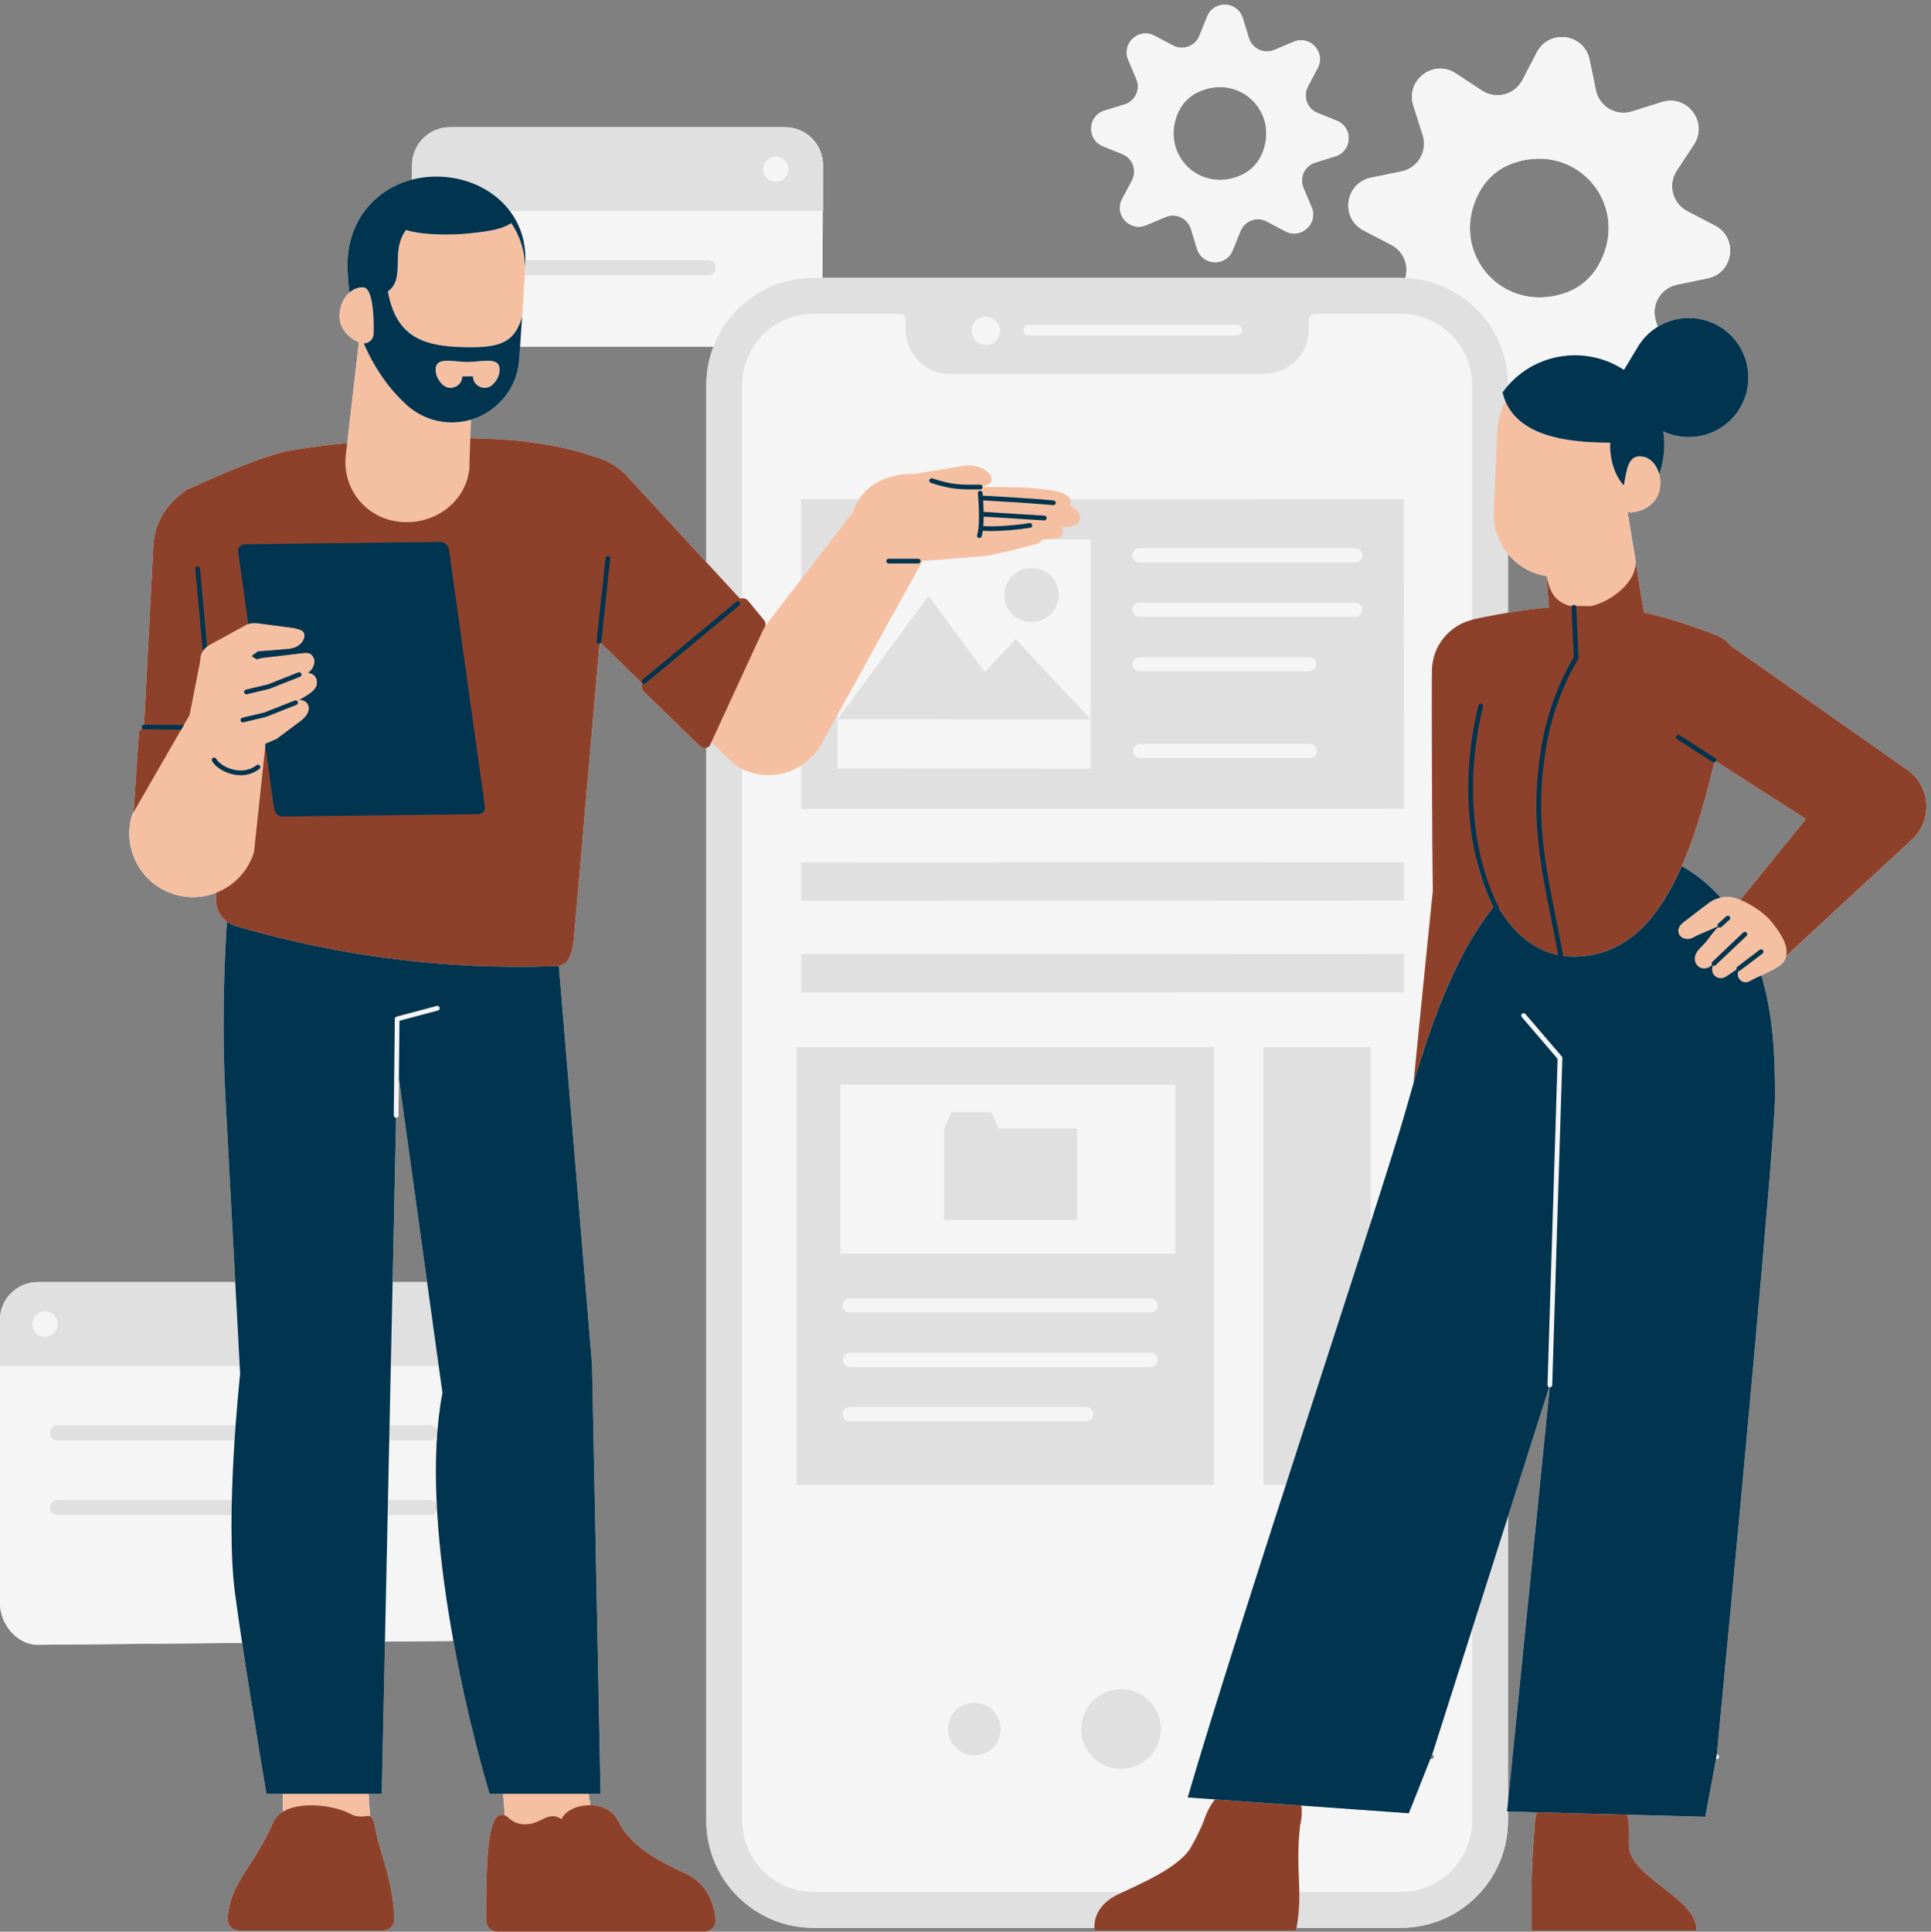 <?xml version="1.0" encoding="UTF-8" standalone="no"?><svg xmlns="http://www.w3.org/2000/svg" xmlns:xlink="http://www.w3.org/1999/xlink" fill="#000000" height="409.6" preserveAspectRatio="xMidYMid meet" version="1" viewBox="0.0 -1.0 409.5 409.6" width="409.5" zoomAndPan="magnify"><rect x="0.0" y="-1.0" width="409.5" height="409.6" fill="#808080" stroke="none"/><g><g fill="#f5f5f5" id="change1_6"><path d="M233.902,30.001l4.115,1.668c2.201,0.892,3.148,3.491,2.036,5.59l-2.08,3.926 c-1.765,3.332,1.631,7.036,5.103,5.565l4.082-1.729c2.188-0.926,4.696,0.242,5.395,2.512l1.306,4.243 c1.109,3.602,6.125,3.82,7.542,0.328l1.669-4.112c0.893-2.2,3.491-3.145,5.589-2.034l3.923,2.078 c3.331,1.765,7.034-1.629,5.566-5.101l-1.728-4.087c-0.924-2.187,0.244-4.693,2.513-5.392l4.242-1.305 c3.602-1.108,3.821-6.125,0.329-7.543l-4.112-1.669c-2.199-0.893-3.145-3.491-2.034-5.589l2.079-3.924 c1.765-3.331-1.629-7.034-5.102-5.566l-4.089,1.729c-2.187,0.925-4.693-0.244-5.39-2.513l-1.305-4.248 c-1.107-3.604-6.126-3.823-7.542-0.329l-1.669,4.117c-0.891,2.199-3.489,3.146-5.586,2.035l-3.933-2.082 c-3.331-1.764-7.032,1.631-5.562,5.102l1.732,4.089c0.926,2.187-0.243,4.695-2.513,5.392l-4.249,1.305 C230.627,23.566,230.408,28.585,233.902,30.001z M249.894,22.73c0.855-1.865,2.372-3.382,4.237-4.236 c8.86-4.06,17.446,4.526,13.386,13.386c-0.854,1.865-2.371,3.382-4.236,4.237C254.422,40.177,245.834,31.59,249.894,22.73z" fill="inherit"/><path d="M405.953,163.515c-0.495-0.53-1.037-0.991-1.614-1.383l-0.749-0.502l-36.46-25.634 c-0.84-1.053-2.049-1.916-3.395-2.426c-5.356-2.03-10.174-3.638-15.112-4.69l-1.772-10.878c-0.002-0.031,0.003-0.062,0.001-0.094 l-1.706-10.381c0.284,0.098,0.592,0.146,0.916,0.112c3.057-0.316,5.384-2.196,5.882-4.825c0.217-1.145,0.172-2.26-0.076-3.256 c1.042-2.957,1.322-6.084,0.87-9.104c5.789,2.755,12.837,0.722,16.217-4.884c3.6-5.969,1.678-13.725-4.29-17.325 c-4.177-2.519-9.226-2.326-13.116,0.058l-0.404-1.283c-1.066-3.383,1.026-6.946,4.499-7.663l6.493-1.342 c5.514-1.139,6.548-8.57,1.554-11.171l-5.879-3.063c-3.145-1.638-4.184-5.636-2.235-8.599l3.646-5.542 c3.095-4.705-1.429-10.692-6.801-8.998l-6.326,1.995c-3.382,1.066-6.945-1.026-7.661-4.5l-1.34-6.502 c-1.137-5.516-8.57-6.55-11.17-1.554l-3.064,5.887c-1.636,3.145-5.633,4.185-8.595,2.238l-5.555-3.652 c-4.705-3.094-10.689,1.432-8.994,6.802l1.998,6.325c1.068,3.383-1.024,6.948-4.499,7.664l-6.503,1.34 c-5.516,1.137-6.55,8.57-1.554,11.17l5.885,3.062c2.617,1.362,3.77,4.355,2.966,7.03c-0.314-0.013-0.629-0.024-0.947-0.024 H174.415l0.059-14.18h0.041v-9.748c0-4.426-3.589-8.015-8.015-8.015H95.425c-3.043,0-5.691,1.697-7.048,4.195 c-0.073,0.135-0.134,0.276-0.2,0.415c-0.045,0.096-0.096,0.188-0.138,0.286c-0.406,0.959-0.63,2.013-0.63,3.12L87.396,37.1 c-7.906,2.048-13.706,8.804-13.706,18.016c0,2.045,0.161,4.011,0.429,5.907c0,0,0,0,0.001,0c-1.178,1.045-2,2.743-2.114,4.705 c-0.018,0.319-0.007,0.633,0.03,0.942c0.018,0.149,0.06,0.291,0.09,0.437c0.032,0.154,0.054,0.311,0.1,0.461 c0.06,0.199,0.146,0.39,0.229,0.582c0.038,0.086,0.065,0.177,0.107,0.261c0.113,0.229,0.251,0.447,0.396,0.662 c0.026,0.039,0.047,0.08,0.074,0.118c0.17,0.24,0.363,0.467,0.571,0.686c0.008,0.008,0.015,0.018,0.023,0.026 c0.661,0.686,1.505,1.25,2.49,1.656l-2.474,21.367c-8.36,0.84-13.571,1.863-13.571,1.863c-9.247,2.713-15.789,6.1-20.22,7.943 c-0.438,0.182-0.805,0.466-1.099,0.807c-3.394,2.363-5.776,6.137-6.21,10.575l-1.985,38.54l-0.042,0c-0.002,0-0.003,0-0.005,0 c-0.273,0-0.497,0.221-0.5,0.495c-0.001,0.118,0.044,0.222,0.112,0.308c-0.384,0.244-0.648,0.661-0.673,1.145l-1.132,16.655 l10.101-17.524l0,0l-10.406,18.053c-2.175,7.137,1.849,14.686,8.986,16.861c3.036,0.925,6.143,0.719,8.883-0.362 c-0.027,0.279-0.044,0.57-0.073,0.846c-0.22,2.101,0.706,4.098,2.323,5.298c-0.793,11.855-0.927,24.851-0.393,35.873l2.151,40.571 H8.016c-3.32,0-6.169,2.019-7.385,4.896c-0.047,0.111-0.083,0.228-0.125,0.342c-0.049,0.131-0.103,0.26-0.144,0.394 C0.126,277.257,0,278.058,0,278.888v60.053c0,4.427,3.589,8.817,8.015,8.817l43.331-0.398c1.677,11.099,3.848,24.217,5.156,32.003 h3.488v3.803c0,0,0.001-0.001,0.002-0.001c-0.934,0.566-1.673,1.318-2.097,2.305c-1.774,4.124-3.713,6.994-6.376,11.168 c-2.429,3.804-3.247,6.912-3.234,9.451c0.007,1.253,1.049,2.252,2.301,2.252h30.709c1.251,0,2.298-1,2.301-2.251 c0.014-6.957-2.703-13.525-3.699-17.873c-0.426-1.857-0.513-3.453-1.24-3.951c-0.059-0.041-0.108-0.054-0.163-0.084c0,0,0,0,0,0 c-0.167-1.832-0.268-3.427-0.324-4.82h2.781l0.685-32.281l13.739-0.126c0.26,0,0.516-0.015,0.769-0.039 c2.489,13.707,5.669,25.774,7.679,32.446h2.871c0.135,1.833,0.255,3.329,0.358,4.563c0,0,0,0,0,0 c-0.306-0.134-0.642-0.178-1.073-0.054c-2.822,0.806-2.91,12.453-2.907,22.352c0,1.302,1.055,2.353,2.357,2.353h44.012 c1.407,0,2.508-1.222,2.344-2.62c-0.345-2.95-1.667-7.607-6.436-9.732c-7.266-3.237-12.096-6.556-14.246-11.104 c-1.082-2.29-3.508-3.291-5.922-3.333c0,0,0.001,0,0.001,0c-0.143-0.908-0.258-1.705-0.354-2.425h2.529l-1.804-90.987 l-7.046-84.585c2.327-0.405,2.79-2.808,3.168-5.396l5.473-62.888c0.104-0.03,0.192-0.092,0.257-0.178l8.826,8.612 c-0.289,0.549-0.207,1.246,0.269,1.707l11.945,11.561c0.37,0.358,0.877,0.452,1.343,0.339v227.509 c0,12.552,10.176,22.728,22.728,22.728h59.584c0.017,0.347,0.059,0.558,0.059,0.558h42.715c0.035-0.193,0.059-0.37,0.091-0.558 h22.101c12.552,0,22.728-10.176,22.728-22.728v-1.932l24.179,0.642l-18.019-0.478c-0.279,0.835-0.458,1.718-0.507,2.638 l-0.084,1.606c-0.733,8.5-0.586,14.655-0.586,20.81h35.024c0.146-6.888-14.362-11.336-14.362-18.051v-3.836 c0-0.922-0.135-1.811-0.369-2.659l16.57,0.44c0.014,0,1.693-9.17,2.264-12.237h0.141c0.276,0,0.5-0.224,0.5-0.5 c0-0.26-0.2-0.466-0.453-0.49l0,0c3.845-40.174,12.334-129.967,12.334-139.724c0-8.735-0.44-17.253-2.902-25.466 c1.721-0.812,3.75-1.793,4.404-2.5c0.454-0.491,0.719-1.025,0.851-1.582c0,0,0,0,0,0l26.716-24.733 C409.345,173.404,409.55,167.366,405.953,163.515z M66.386,381.798c-0.127-0.002-0.253,0.001-0.379,0.001 C66.133,381.799,66.259,381.796,66.386,381.798z M61.602,382.435c-0.07,0.023-0.136,0.052-0.204,0.076 C61.466,382.487,61.532,382.459,61.602,382.435z M64.401,381.871c-0.027,0.002-0.055,0.003-0.082,0.006 C64.346,381.874,64.374,381.873,64.401,381.871z M63.584,381.974c-0.106,0.016-0.213,0.031-0.318,0.049 C63.37,382.004,63.477,381.99,63.584,381.974z M62.576,382.164c-0.103,0.024-0.203,0.05-0.304,0.077 C62.372,382.214,62.473,382.188,62.576,382.164z M73.603,383.269c0.281,0.124,0.549,0.252,0.795,0.387 C74.153,383.521,73.884,383.393,73.603,383.269z M67.043,381.824c0.166,0.008,0.331,0.018,0.497,0.03 C67.375,381.842,67.209,381.833,67.043,381.824z M68.146,381.908c0.19,0.02,0.379,0.044,0.568,0.068 C68.525,381.952,68.336,381.928,68.146,381.908z M69.249,382.049c0.288,0.045,0.572,0.097,0.853,0.153 C69.821,382.147,69.537,382.095,69.249,382.049z M70.542,382.296c0.272,0.06,0.541,0.124,0.803,0.194 C71.084,382.42,70.815,382.356,70.542,382.296z M71.716,382.595c0.219,0.063,0.434,0.129,0.643,0.198 C72.15,382.724,71.935,382.659,71.716,382.595z M72.708,382.915c0.214,0.077,0.418,0.157,0.618,0.24 C73.127,383.072,72.922,382.991,72.708,382.915z M78.217,384.067c-0.094-0.022-0.186-0.036-0.274-0.021 C78.031,384.031,78.122,384.041,78.217,384.067z M120.176,383.338c-0.056,0.047-0.121,0.088-0.174,0.137 C120.056,383.426,120.12,383.385,120.176,383.338z M110.571,385.762c0.249,0.033,0.512,0.057,0.806,0.057 C111.083,385.819,110.82,385.795,110.571,385.762z M108.285,384.803c0.056,0.043,0.115,0.085,0.175,0.128 C108.4,384.888,108.341,384.846,108.285,384.803z M108.641,385.058c0.126,0.083,0.262,0.161,0.407,0.237 C108.904,385.22,108.767,385.141,108.641,385.058z M109.2,385.369c0.145,0.069,0.3,0.133,0.468,0.19 C109.5,385.502,109.345,385.438,109.2,385.369z M109.749,385.589c0.195,0.061,0.413,0.109,0.643,0.147 C110.162,385.697,109.945,385.65,109.749,385.589z M119.611,383.896c-0.046,0.055-0.102,0.104-0.145,0.16 C119.509,384,119.565,383.951,119.611,383.896z M122.305,382.204c0.017-0.005,0.034-0.009,0.051-0.015 C122.339,382.195,122.322,382.199,122.305,382.204z M120.666,382.968c0.049-0.032,0.104-0.058,0.155-0.089 C120.77,382.91,120.715,382.936,120.666,382.968z M121.44,382.542c0.035-0.016,0.073-0.029,0.109-0.045 C121.514,382.512,121.475,382.525,121.44,382.542z M328.208,292.84c-0.02-0.055-0.032-0.114-0.03-0.177 C328.176,292.725,328.188,292.784,328.208,292.84z M328.397,293.081c-0.008-0.005-0.015-0.011-0.023-0.016 C328.382,293.071,328.389,293.076,328.397,293.081z M328.287,292.98c-0.016-0.02-0.028-0.042-0.041-0.065 C328.259,292.938,328.272,292.96,328.287,292.98z M88.785,86.699c0.218,0.124,0.434,0.25,0.659,0.363 C89.22,86.949,89.004,86.823,88.785,86.699C88.786,86.699,88.786,86.699,88.785,86.699z M97.304,88.489 c-0.321,0.034-0.645,0.059-0.971,0.07C96.66,88.548,96.983,88.522,97.304,88.489z M78.489,71.321 C78.489,71.321,78.489,71.321,78.489,71.321c0.01-0.009,0.02-0.017,0.03-0.025c0.02-0.018,0.042-0.033,0.062-0.052 c-0.031,0.029-0.066,0.054-0.099,0.082C78.484,71.325,78.487,71.323,78.489,71.321z M78.98,70.721 c0.023-0.044,0.041-0.091,0.061-0.137c0,0,0,0,0,0c0.016-0.037,0.035-0.073,0.049-0.111c-0.034,0.089-0.07,0.176-0.115,0.258 C78.977,70.728,78.978,70.725,78.98,70.721C78.98,70.721,78.98,70.721,78.98,70.721z M79.217,69.938l-0.001,0 c0.002-0.024,0.011-0.044,0.012-0.068C79.226,69.893,79.219,69.914,79.217,69.938z M79.189,70.084 c0.008-0.049,0.023-0.095,0.028-0.146c-0.012,0.135-0.035,0.265-0.071,0.389C79.168,70.249,79.176,70.166,79.189,70.084 C79.189,70.084,79.189,70.084,79.189,70.084z M78.873,70.898c-0.041,0.06-0.085,0.117-0.132,0.172 C78.787,71.015,78.832,70.958,78.873,70.898z M51.882,183.622c-0.094,0.129-0.19,0.255-0.287,0.381 C51.692,183.877,51.789,183.751,51.882,183.622z M53.339,181.063c-0.06,0.14-0.132,0.272-0.196,0.409 C53.208,181.335,53.279,181.203,53.339,181.063z M52.68,182.384c-0.083,0.146-0.173,0.286-0.261,0.428 C52.506,182.67,52.597,182.53,52.68,182.384z M50.668,185.076c0.094-0.097,0.184-0.198,0.274-0.298 C50.852,184.878,50.762,184.979,50.668,185.076z M97.822,88.421c0.131-0.018,0.262-0.036,0.392-0.058 C98.085,88.385,97.953,88.402,97.822,88.421z M98.896,88.229c0.056-0.012,0.112-0.025,0.167-0.038 C99.007,88.204,98.952,88.216,98.896,88.229z M350.625,97.12c-0.017-0.02-0.034-0.04-0.052-0.059 C350.591,97.08,350.608,97.1,350.625,97.12z M157.467,79.281c0.013-0.143,0.03-0.285,0.047-0.427 C157.497,78.997,157.48,79.138,157.467,79.281z M157.657,77.917c0.028-0.152,0.052-0.305,0.084-0.455 C157.709,77.612,157.685,77.765,157.657,77.917z M158.04,76.304c0.062-0.208,0.138-0.41,0.209-0.614 C158.177,75.893,158.103,76.096,158.04,76.304z M158.451,75.137c0.093-0.238,0.192-0.472,0.296-0.704 C158.642,74.664,158.545,74.9,158.451,75.137z M312.051,78.774c0.02,0.16,0.043,0.319,0.058,0.48 C312.095,79.093,312.071,78.934,312.051,78.774z M341.443,93.641c0,0.074,0.004,0.152,0.005,0.229 C341.447,93.792,341.444,93.716,341.443,93.641z M340.079,92.845c0.037,0.001,0.073,0.001,0.11,0.001 c0.439,0.007,0.867,0.01,1.275,0.012C341.021,92.857,340.558,92.853,340.079,92.845z M334.473,92.517 c0.323,0.035,0.648,0.072,0.968,0.1c0.065,0.006,0.13,0.011,0.195,0.017c0.474,0.04,0.943,0.073,1.405,0.101 c0.066,0.004,0.131,0.007,0.196,0.011c0.264,0.015,0.52,0.024,0.779,0.035C336.878,92.732,335.688,92.649,334.473,92.517z M333.819,92.446c0.056,0.007,0.112,0.014,0.169,0.021C333.932,92.46,333.876,92.453,333.819,92.446z M332.193,92.212 c0.041,0.007,0.081,0.014,0.122,0.021c0.168,0.027,0.335,0.047,0.502,0.071C332.609,92.273,332.402,92.246,332.193,92.212z M327.416,91.024c0.023,0.008,0.047,0.016,0.07,0.024c1.009,0.351,2.056,0.635,3.118,0.864c0.012,0.002,0.024,0.005,0.036,0.008 c0.211,0.045,0.424,0.079,0.636,0.12C329.961,91.785,328.659,91.46,327.416,91.024z M329.615,125.359 c-0.016-0.021-0.031-0.044-0.048-0.065C329.583,125.316,329.599,125.338,329.615,125.359z M328.641,123.544 c-0.016-0.044-0.034-0.086-0.049-0.13C328.608,123.458,328.625,123.501,328.641,123.544z M328.298,122.438 c-0.015-0.061-0.03-0.124-0.044-0.186C328.269,122.313,328.283,122.376,328.298,122.438z M332.1,127.191 c-0.012-0.005-0.023-0.009-0.035-0.014C332.077,127.182,332.088,127.187,332.1,127.191z M330.291,126.098 c-0.009-0.008-0.018-0.015-0.026-0.023C330.274,126.084,330.283,126.091,330.291,126.098z M338.255,127.289 c-0.249,0.078-0.494,0.143-0.738,0.202C337.76,127.432,338.006,127.367,338.255,127.289z M340.071,126.567 c-0.155,0.074-0.309,0.142-0.464,0.209C339.761,126.709,339.916,126.641,340.071,126.567z M339.161,126.965 c-0.169,0.067-0.336,0.124-0.504,0.183C338.826,127.09,338.993,127.032,339.161,126.965z M338.599,92.808 c0.055,0.002,0.109,0.003,0.164,0.005c0.382,0.012,0.752,0.021,1.117,0.028C339.464,92.833,339.039,92.823,338.599,92.808z M341.84,125.575c-0.135,0.088-0.27,0.175-0.408,0.258C341.569,125.75,341.704,125.663,341.84,125.575z M340.968,126.101 c-0.146,0.082-0.292,0.161-0.439,0.237C340.676,126.262,340.822,126.183,340.968,126.101z M341.492,94.641 c0.005,0.063,0.009,0.125,0.016,0.19c0.067,0.69,0.193,1.447,0.387,2.225C341.682,96.204,341.554,95.381,341.492,94.641z M341.927,97.195c0.108,0.416,0.236,0.836,0.387,1.254c-0.159-0.441-0.293-0.883-0.405-1.321 C341.915,97.151,341.921,97.173,341.927,97.195z M326.001,90.465c-0.616-0.27-1.205-0.577-1.773-0.911 c0.07,0.041,0.133,0.089,0.204,0.129c0.045,0.026,0.091,0.051,0.137,0.076c0.424,0.235,0.861,0.453,1.311,0.654 C325.919,90.431,325.96,90.447,326.001,90.465z M321.889,87.84c0.033,0.031,0.065,0.063,0.099,0.093 c0.35,0.318,0.72,0.615,1.106,0.894c0.043,0.031,0.085,0.062,0.128,0.092c-0.476-0.335-0.926-0.701-1.349-1.096c0,0,0,0,0,0 C321.878,87.828,321.883,87.835,321.889,87.84z M319.792,116.462c1.379,1.684,3.181,3.058,5.342,3.921 c0.93,0.371,1.878,0.616,2.827,0.769l0.532,6.647c-2.705,0.233-5.591,0.606-8.7,1.124V116.462z M326.208,199.986 c-0.228-0.121-0.453-0.247-0.676-0.379C325.755,199.74,325.981,199.865,326.208,199.986z M329.625,201.32 c-0.359-0.093-0.714-0.195-1.062-0.312C328.911,201.125,329.266,201.227,329.625,201.32z M327.856,200.745 c-0.246-0.096-0.489-0.2-0.729-0.309C327.367,200.545,327.61,200.649,327.856,200.745z M330.46,201.515 c-0.042-0.008-0.082-0.02-0.124-0.029c0.04,0.008,0.082,0.013,0.122,0.021C330.459,201.51,330.459,201.513,330.46,201.515z M323.989,198.578c0.249,0.186,0.503,0.364,0.76,0.536C324.492,198.943,324.238,198.765,323.989,198.578z M331.467,201.68 c0.018,0.002,0.036,0.007,0.054,0.009c-0.018-0.002-0.036-0.003-0.054-0.006C331.468,201.683,331.467,201.682,331.467,201.68z M333.672,201.84c-0.522,0-1.028-0.036-1.528-0.085C332.645,201.8,333.15,201.84,333.672,201.84z M336.1,201.692 c-0.188,0.021-0.372,0.047-0.562,0.063C335.728,201.738,335.913,201.713,336.1,201.692z M343.25,199.467 c-0.144,0.078-0.285,0.159-0.431,0.234C342.965,199.626,343.106,199.544,343.25,199.467z M339.655,200.975 c-0.165,0.05-0.335,0.091-0.502,0.137C339.32,201.066,339.49,201.025,339.655,200.975z M337.95,201.402 c-0.198,0.041-0.399,0.079-0.6,0.114C337.552,201.481,337.752,201.443,337.95,201.402z M342.305,125.268 c0.123-0.085,0.241-0.177,0.361-0.266C342.545,125.091,342.427,125.182,342.305,125.268z M343.138,124.645 c0.042-0.034,0.081-0.071,0.122-0.105C343.219,124.574,343.18,124.611,343.138,124.645z M344.329,123.559 c0.075-0.077,0.154-0.151,0.227-0.229C344.483,123.408,344.404,123.482,344.329,123.559z M344.772,198.557 c-0.151,0.1-0.303,0.197-0.456,0.292C344.469,198.753,344.621,198.656,344.772,198.557z M342.347,98.527 c0.144,0.391,0.304,0.78,0.49,1.16C342.651,99.307,342.491,98.918,342.347,98.527z M343.046,100.052 c0.148,0.276,0.292,0.553,0.466,0.815C343.338,100.605,343.194,100.327,343.046,100.052z M309.918,72.728 c-0.187-0.302-0.382-0.599-0.589-0.887l0,0C309.536,72.129,309.731,72.425,309.918,72.728z M311.919,77.906 c-0.036-0.196-0.075-0.391-0.119-0.584C311.844,77.516,311.883,77.71,311.919,77.906z M311.622,76.629 c-0.061-0.218-0.117-0.438-0.187-0.652C311.504,76.191,311.561,76.41,311.622,76.629z M311.303,75.619 c-0.209-0.586-0.448-1.157-0.724-1.707C310.855,74.463,311.096,75.033,311.303,75.619z M310.515,73.779 c-0.157-0.305-0.326-0.603-0.503-0.896C310.189,73.176,310.359,73.473,310.515,73.779z M159.805,72.488 c-0.33,0.513-0.625,1.05-0.893,1.603C159.18,73.537,159.475,73.001,159.805,72.488L159.805,72.488z M303.58,371.997h-0.252 c0.242-0.603,0.394-0.972,0.402-0.97c0.201,0.065,0.35,0.247,0.35,0.47C304.08,371.774,303.856,371.997,303.58,371.997z M323.423,198.143c-0.307-0.248-0.608-0.507-0.903-0.777C322.816,197.636,323.117,197.894,323.423,198.143z M322.005,196.878 c-0.271-0.265-0.538-0.536-0.8-0.819C321.467,196.341,321.734,196.613,322.005,196.878z M320.688,195.477 c-0.216-0.248-0.428-0.503-0.637-0.763C320.26,194.974,320.472,195.229,320.688,195.477z M345.814,197.822 c0.119-0.089,0.24-0.174,0.357-0.265C346.053,197.648,345.932,197.733,345.814,197.822z M348.785,195.185 c0.1-0.104,0.197-0.213,0.296-0.32C348.982,194.972,348.885,195.081,348.785,195.185z M363.394,205.584 c-0.011-0.017-0.02-0.035-0.03-0.052C363.374,205.55,363.383,205.568,363.394,205.584z M363.252,203.745 c0-0.001,0-0.002,0.001-0.003l0,0C363.252,203.743,363.252,203.744,363.252,203.745z M360.87,199.709 c0.039-0.04,0.071-0.075,0.108-0.113C360.941,199.634,360.909,199.669,360.87,199.709z M361.22,199.342 c0.034-0.037,0.064-0.07,0.096-0.105C361.284,199.272,361.255,199.305,361.22,199.342z M361.518,199.016 c0.028-0.031,0.053-0.06,0.08-0.091C361.571,198.956,361.546,198.984,361.518,199.016z M361.999,198.45 c0.008-0.01,0.016-0.02,0.023-0.029C362.014,198.43,362.007,198.44,361.999,198.45z M361.773,198.723 c0.02-0.023,0.038-0.045,0.057-0.068C361.811,198.678,361.793,198.699,361.773,198.723z M359.785,197.41 c0.047-0.023,0.09-0.042,0.136-0.064C359.875,197.367,359.832,197.387,359.785,197.41z M360.408,197.117 c0.01-0.005,0.02-0.009,0.03-0.013C360.428,197.108,360.418,197.113,360.408,197.117z M363.523,205.753 c0.02,0.024,0.04,0.05,0.061,0.073C363.562,205.803,363.543,205.778,363.523,205.753z M363.811,206.032 c-0.031-0.024-0.061-0.05-0.091-0.077C363.75,205.982,363.779,206.008,363.811,206.032z M368.782,206.469 c-0.05-0.083-0.093-0.169-0.129-0.26C368.688,206.3,368.732,206.386,368.782,206.469z M373.401,192.321 c0.036,0.027,0.073,0.054,0.108,0.081C373.474,192.375,373.436,192.349,373.401,192.321z M370.86,190.68 c0.021,0.011,0.041,0.022,0.061,0.033C370.901,190.702,370.88,190.691,370.86,190.68z M372.611,191.752 c0.041,0.028,0.08,0.056,0.12,0.084C372.692,191.808,372.652,191.78,372.611,191.752z M355.637,184.878 c0.04-0.083,0.082-0.165,0.121-0.248C355.718,184.713,355.677,184.795,355.637,184.878z M350.012,193.815 c0.107-0.126,0.213-0.253,0.318-0.382C350.225,193.562,350.119,193.689,350.012,193.815z M351.251,192.251 c0.073-0.098,0.147-0.192,0.219-0.291C351.398,192.059,351.324,192.153,351.251,192.251z M353.623,188.664 c0.062-0.106,0.123-0.216,0.185-0.323C353.746,188.448,353.685,188.557,353.623,188.664z M354.622,186.876 c0.07-0.131,0.14-0.263,0.209-0.395C354.761,186.613,354.692,186.745,354.622,186.876z M345.191,122.585 c-0.074,0.095-0.154,0.187-0.233,0.281C345.036,122.772,345.116,122.68,345.191,122.585z M346.739,119.426 c-0.015,0.072-0.022,0.145-0.04,0.217C346.717,119.571,346.724,119.498,346.739,119.426z M346.526,120.196 c-0.034,0.097-0.064,0.195-0.102,0.291C346.462,120.391,346.492,120.294,346.526,120.196z M346.188,121.008 c-0.05,0.102-0.1,0.203-0.155,0.303C346.088,121.21,346.138,121.109,346.188,121.008z M345.738,121.809 c-0.064,0.1-0.131,0.199-0.199,0.298C345.607,122.008,345.674,121.909,345.738,121.809z M349.642,96.295 c-0.045-0.027-0.09-0.051-0.136-0.076C349.552,96.244,349.598,96.268,349.642,96.295z M349.11,96.03 c-0.051-0.021-0.102-0.043-0.154-0.062C349.008,95.987,349.059,96.009,349.11,96.03z M350.985,97.577 c0.012,0.018,0.025,0.035,0.037,0.053C351.01,97.612,350.997,97.594,350.985,97.577z M313.972,39.304 c1.535-2.653,4.005-4.694,6.899-5.702c13.75-4.786,25.306,9.197,18.017,21.799c-1.534,2.653-4.004,4.695-6.899,5.702 C318.239,65.891,306.681,51.907,313.972,39.304z M206.121,69.771c0.054,0.264,0.154,0.509,0.272,0.743 C206.275,70.28,206.175,70.035,206.121,69.771z M206.774,71.088c0.124,0.147,0.26,0.281,0.409,0.402 C207.034,71.369,206.897,71.235,206.774,71.088z M207.563,71.753c0.443,0.257,0.95,0.416,1.499,0.416s1.057-0.158,1.499-0.416 c-0.443,0.257-0.95,0.416-1.499,0.416S208.006,72.01,207.563,71.753z M218.12,67.848h44.133c0.478,0,0.887,0.29,1.062,0.704 c-0.175-0.414-0.585-0.704-1.062-0.704H218.12c-0.477,0-0.887,0.29-1.062,0.704C217.233,68.138,217.642,67.848,218.12,67.848z M212.066,69.166c0,0.207-0.021,0.41-0.061,0.605c-0.08,0.391-0.236,0.754-0.452,1.074c-0.167,0.247-0.379,0.458-0.61,0.645 c0.231-0.187,0.443-0.398,0.61-0.645c0.216-0.32,0.372-0.683,0.452-1.074C212.045,69.575,212.066,69.373,212.066,69.166 s-0.021-0.41-0.061-0.605c-0.066-0.322-0.194-0.619-0.354-0.894c0.16,0.276,0.289,0.572,0.354,0.894 C212.045,68.756,212.066,68.958,212.066,69.166z M75.516,60.167c-0.021,0.008-0.041,0.017-0.062,0.025 C75.475,60.184,75.495,60.175,75.516,60.167z M76.317,59.965c-0.038,0.005-0.077,0.009-0.115,0.016 C76.241,59.974,76.279,59.971,76.317,59.965z M42.993,137.104c-0.024,0.04-0.047,0.079-0.069,0.12 C42.946,137.183,42.969,137.144,42.993,137.104z M42.683,137.755C42.683,137.755,42.683,137.755,42.683,137.755 C42.683,137.755,42.683,137.755,42.683,137.755z M42.544,138.32c-0.008,0.048-0.015,0.096-0.022,0.144 C42.528,138.416,42.536,138.368,42.544,138.32z M38.513,153.566l0.043-0.075l1.657-2.874L38.513,153.566z M49.834,185.869 c-0.064,0.056-0.124,0.115-0.189,0.169C49.71,185.983,49.771,185.924,49.834,185.869z M49.95,195.335 c-0.336-0.099-0.657-0.226-0.96-0.378C49.293,195.109,49.614,195.236,49.95,195.335z M83.994,236.005c0.002,0,0.004,0,0.006,0 c0.273,0,0.497-0.221,0.5-0.494l0.223-20.066l-0.135,12.214l5.986,43.214h-7.319L83.994,236.005z M126.216,95.901 c-4.319-1.57-9.297-2.652-16.487-3.494c-3.416-0.268-6.765-0.429-10.011-0.506l0.122-3.912c0,0,0,0,0,0 c0.222-0.065,0.444-0.127,0.662-0.202c2.195-0.759,4.16-2.041,5.733-3.706c0.244-0.258,0.474-0.53,0.695-0.809 c0.355-0.436,0.693-0.886,0.996-1.363c1.235-1.949,2.015-4.225,2.181-6.688c-0.001,0.017-0.004,0.034-0.005,0.051 c0.001-0.017,0.005-0.033,0.006-0.051l0.184-2.734h41.013c-0.977,2.535-1.517,5.286-1.517,8.166v37.54l-17.19-18.662 C130.747,97.732,128.542,96.528,126.216,95.901z M319.792,320.585l8.737-27.438c0.039,0.012,0.078,0.026,0.12,0.028l-8.857,87.958 V320.585z M363.952,206.129c0.039,0.024,0.078,0.048,0.119,0.069C364.03,206.176,363.99,206.153,363.952,206.129z M364.214,206.265c0.047,0.02,0.096,0.037,0.145,0.053C364.309,206.302,364.261,206.285,364.214,206.265z M364.503,206.359 c0.055,0.013,0.111,0.021,0.167,0.029C364.614,206.38,364.558,206.371,364.503,206.359z M364.814,206.403 c0.061,0.003,0.124,0.001,0.187-0.002C364.938,206.404,364.875,206.406,364.814,206.403z M365.83,206.187 c0.117-0.057,0.233-0.124,0.35-0.204C366.063,206.063,365.947,206.13,365.83,206.187z M365.142,206.392 c0.068-0.008,0.136-0.024,0.205-0.04C365.278,206.368,365.21,206.384,365.142,206.392z M365.483,206.322 c0.077-0.023,0.154-0.056,0.232-0.089C365.637,206.266,365.56,206.299,365.483,206.322z M368.688,204.881 c-0.046,0.105-0.078,0.211-0.102,0.316C368.61,205.092,368.642,204.987,368.688,204.881z M368.568,205.299 c-0.012,0.072-0.022,0.143-0.025,0.214C368.546,205.442,368.556,205.371,368.568,205.299z M368.542,205.624 c0.001,0.068,0.007,0.136,0.016,0.202C368.548,205.76,368.543,205.693,368.542,205.624z M368.636,206.155 c-0.026-0.074-0.048-0.151-0.064-0.229C368.588,206.005,368.61,206.081,368.636,206.155z M368.825,206.531 c0.039,0.059,0.081,0.116,0.128,0.17C368.906,206.648,368.864,206.591,368.825,206.531z M369.02,206.774 c0.045,0.046,0.093,0.09,0.143,0.131C369.113,206.864,369.065,206.82,369.02,206.774z M369.241,206.966 c0.057,0.041,0.118,0.078,0.181,0.111C369.359,207.043,369.298,207.007,369.241,206.966z M369.488,207.115 c0.087,0.042,0.178,0.076,0.273,0.102C369.666,207.191,369.575,207.156,369.488,207.115z M369.813,207.227 c0.078,0.018,0.159,0.032,0.241,0.038C369.972,207.258,369.891,207.245,369.813,207.227z M370.156,207.267 c0.069,0.001,0.139-0.002,0.211-0.01C370.295,207.265,370.225,207.268,370.156,207.267z M370.806,207.15 c0.109-0.042,0.219-0.092,0.329-0.158c0.102-0.061,0.234-0.132,0.378-0.207c-0.144,0.075-0.276,0.146-0.378,0.207 C371.025,207.058,370.915,207.108,370.806,207.15z M370.48,207.24c0.074-0.013,0.148-0.034,0.224-0.058 C370.628,207.207,370.554,207.227,370.48,207.24z M373.033,206.048c0.027-0.013,0.055-0.026,0.082-0.039 C373.088,206.022,373.06,206.035,373.033,206.048z M371.628,206.726c0.143-0.073,0.296-0.149,0.467-0.232 C371.924,206.577,371.771,206.654,371.628,206.726z M372.123,206.48c0.186-0.09,0.39-0.187,0.6-0.286 C372.513,206.294,372.309,206.39,372.123,206.48z M374.188,192.956c0.039,0.034,0.075,0.067,0.113,0.101 C374.263,193.023,374.228,192.989,374.188,192.956z M374.788,193.507c0.05,0.049,0.1,0.097,0.148,0.146 C374.887,193.604,374.837,193.556,374.788,193.507z M378.872,200.788c-0.001-0.039-0.003-0.077-0.004-0.116 C378.869,200.711,378.871,200.749,378.872,200.788z M375.425,194.185c0.103,0.124,0.211,0.255,0.322,0.39 C375.636,194.439,375.528,194.308,375.425,194.185z M375.876,194.734c0.069,0.086,0.138,0.172,0.209,0.261 C376.014,194.906,375.945,194.82,375.876,194.734z M376.258,195.217c0.058,0.075,0.116,0.15,0.175,0.227 C376.375,195.367,376.316,195.291,376.258,195.217z M376.634,195.711c0.045,0.062,0.09,0.124,0.136,0.187 C376.724,195.835,376.679,195.772,376.634,195.711z M377.584,197.116c0.013,0.021,0.026,0.042,0.039,0.063 C377.61,197.158,377.597,197.137,377.584,197.116z M377.858,197.589c0.022,0.039,0.044,0.078,0.065,0.118 C377.902,197.668,377.88,197.629,377.858,197.589z M378.86,201.202c-0.003,0.038-0.009,0.075-0.013,0.113 C378.851,201.278,378.857,201.24,378.86,201.202z M378.137,198.123c0.018,0.036,0.035,0.073,0.052,0.109 C378.171,198.196,378.154,198.16,378.137,198.123z M378.387,198.678c0.002,0.005,0.003,0.009,0.005,0.013 C378.39,198.687,378.389,198.683,378.387,198.678z M378.82,200.186c0.003,0.018,0.006,0.035,0.009,0.053 C378.826,200.221,378.823,200.204,378.82,200.186z M369.069,189.831c-1.01-0.403-1.975-0.651-2.769-0.649 c-0.525,0.002-0.988,0.068-1.416,0.158c-2.343-2.659-5.115-4.93-8.217-6.694c2.877-6.574,5.034-14.24,6.895-22.006 c0.132-0.024,0.257-0.087,0.335-0.208l19.076,12.234L369.069,189.831z" fill="inherit"/></g><g id="change2_1"><path clip-rule="evenodd" d="M164.415 96.346H303.434V341.005H164.415z" fill="#e0e0e0" fill-rule="evenodd"/></g><g id="change1_2"><path clip-rule="evenodd" d="M363.692,46.847l-5.879-3.063 c-3.145-1.638-4.184-5.636-2.235-8.599l3.646-5.542c3.095-4.705-1.429-10.692-6.801-8.998l-6.326,1.995 c-3.382,1.066-6.945-1.026-7.661-4.5l-1.34-6.502c-1.137-5.516-8.57-6.55-11.17-1.554l-3.064,5.887 c-1.636,3.145-5.633,4.185-8.595,2.238l-5.555-3.652c-4.705-3.094-10.689,1.432-8.994,6.802l1.998,6.325 c1.068,3.383-1.024,6.948-4.499,7.664l-6.503,1.34c-5.516,1.137-6.55,8.57-1.554,11.17l5.885,3.062 c3.147,1.637,4.188,5.637,2.238,8.601l-3.648,5.545c-0.102,0.155-0.174,0.314-0.259,0.471h-14.511 c-0.733,0-1.328,0.595-1.328,1.328v2.014c0,5.188-4.206,9.392-9.393,9.392h-66.708c-5.188,0-9.393-4.205-9.393-9.393v-2.013 c0-0.733-0.595-1.328-1.329-1.328h-16.405c0.047-0.349,0.079-0.703,0.079-1.064l0.127-30.474c0-4.426-3.589-8.015-8.015-8.015 H95.425c-4.427,0-8.015,3.589-8.015,8.015l-0.127,30.474c0,4.427,3.589,8.015,8.015,8.015h64.507 c-1.517,2.356-2.407,5.154-2.407,8.165v304.403c0,8.349,6.767,15.117,15.116,15.117h124.55c8.349,0,15.116-6.768,15.116-15.117 V80.653c0-3.292-1.064-6.329-2.851-8.812c2.443,0.319,4.558,2.138,5.093,4.726l1.343,6.494c1.14,5.513,8.569,6.546,11.17,1.553 l3.063-5.879c1.639-3.145,5.637-4.184,8.599-2.235l5.541,3.645c4.704,3.095,10.691-1.428,8.999-6.799l-1.992-6.323 c-1.066-3.383,1.026-6.946,4.499-7.663l6.493-1.342C367.651,56.879,368.685,49.448,363.692,46.847z M297.706,104.831l0.025,65.65 l-127.815,0.048l-0.025-65.65L297.706,104.831z M206.619,371.212c-3.083,0-5.582-2.5-5.582-5.582c0-3.083,2.499-5.582,5.582-5.582 c3.083,0,5.582,2.499,5.582,5.582C212.201,368.713,209.702,371.212,206.619,371.212z M237.732,374.073 c-4.663,0-8.444-3.78-8.444-8.443c0-4.663,3.78-8.443,8.444-8.443c4.663,0,8.443,3.78,8.443,8.443 C246.175,370.293,242.394,374.073,237.732,374.073z M257.43,313.871h-88.503v-92.846h88.503V313.871z M268.844,371.212 c-3.083,0-5.581-2.5-5.581-5.582c0-3.083,2.499-5.582,5.581-5.582c3.083,0,5.582,2.499,5.582,5.582 C274.426,368.713,271.927,371.212,268.844,371.212z M290.689,313.871h-22.716v-92.846h22.716V313.871z M169.916,209.442 l-0.003-8.12l127.815-0.048l0.003,8.12L169.916,209.442z M169.916,189.986l-0.003-8.12l127.815-0.048l0.003,8.12L169.916,189.986z M338.888,55.402c-1.534,2.653-4.004,4.695-6.899,5.702c-13.75,4.787-25.308-9.197-18.018-21.8 c1.535-2.653,4.005-4.694,6.899-5.702C334.621,28.817,346.177,42.799,338.888,55.402z M233.902,30.001l4.115,1.668 c2.201,0.892,3.148,3.491,2.036,5.59l-2.08,3.926c-1.765,3.332,1.631,7.036,5.103,5.565l4.082-1.729 c2.188-0.926,4.696,0.242,5.395,2.512l1.306,4.243c1.109,3.602,6.125,3.82,7.542,0.328l1.669-4.112 c0.893-2.2,3.491-3.145,5.589-2.034l3.923,2.078c3.331,1.765,7.034-1.629,5.566-5.101l-1.728-4.087 c-0.924-2.187,0.244-4.693,2.513-5.392l4.242-1.305c3.602-1.108,3.821-6.125,0.329-7.543l-4.112-1.669 c-2.199-0.893-3.145-3.491-2.034-5.589l2.079-3.924c1.765-3.331-1.629-7.034-5.102-5.566l-4.089,1.729 c-2.187,0.925-4.693-0.244-5.39-2.513l-1.305-4.248c-1.107-3.604-6.126-3.823-7.542-0.329l-1.669,4.117 c-0.891,2.199-3.489,3.146-5.586,2.035l-3.933-2.082c-3.331-1.764-7.032,1.631-5.562,5.102l1.732,4.089 c0.926,2.187-0.243,4.695-2.513,5.392l-4.249,1.305C230.627,23.566,230.408,28.585,233.902,30.001z M249.894,22.73 c0.855-1.865,2.372-3.382,4.237-4.236c8.86-4.06,17.446,4.526,13.386,13.386c-0.854,1.865-2.371,3.382-4.236,4.237 C254.422,40.177,245.834,31.59,249.894,22.73z M103.391,278.888v60.053c0,4.427-3.589,8.015-8.015,8.015l-87.36,0.802 c-4.427,0-8.015-4.39-8.015-8.817v-60.053c0-4.427,3.589-8.015,8.015-8.015h87.36C99.802,270.873,103.391,274.461,103.391,278.888z M328.678,293.178c-0.005,0-0.01,0-0.016,0c-0.276-0.009-0.493-0.239-0.484-0.516l2.146-69.143l-7.599-8.865 c-0.18-0.209-0.155-0.525,0.055-0.705c0.208-0.178,0.524-0.154,0.705,0.055l7.725,9.012c0.081,0.095,0.124,0.216,0.12,0.341 l-2.151,69.337C329.169,292.964,328.947,293.178,328.678,293.178z M364.543,371.497c0-0.276-0.224-0.5-0.5-0.5H324.05 c-0.276,0-0.5,0.224-0.5,0.5s0.224,0.5,0.5,0.5h39.993C364.319,371.997,364.543,371.774,364.543,371.497z M304.08,371.497 c0-0.276-0.224-0.5-0.5-0.5h-45.313c-0.276,0-0.5,0.224-0.5,0.5s0.224,0.5,0.5,0.5h45.313 C303.856,371.997,304.08,371.774,304.08,371.497z M84.5,235.511l0.223-20.066l8.155-2.175c0.267-0.071,0.426-0.346,0.354-0.612 c-0.071-0.266-0.342-0.423-0.612-0.354l-8.522,2.273c-0.217,0.059-0.368,0.253-0.371,0.478L83.5,235.499 c-0.003,0.276,0.219,0.503,0.494,0.506c0.002,0,0.004,0,0.006,0C84.273,236.005,84.497,235.785,84.5,235.511z" fill="#f5f5f5" fill-rule="evenodd"/></g><g id="change1_3"><path clip-rule="evenodd" d="M230.325,297.388h-50.127c-0.828,0-1.5,0.672-1.5,1.5 s0.672,1.5,1.5,1.5h50.127c0.828,0,1.5-0.672,1.5-1.5S231.153,297.388,230.325,297.388z" fill="#f5f5f5" fill-rule="evenodd"/></g><g><g id="change1_1"><circle cx="209.063" cy="69.166" fill="#f5f5f5" r="3.003"/></g><g id="change1_5"><path d="M262.253,70.154H218.12c-0.637,0-1.153-0.516-1.153-1.153v0c0-0.637,0.516-1.153,1.153-1.153h44.133 c0.637,0,1.153,0.516,1.153,1.153v0C263.406,69.638,262.89,70.154,262.253,70.154z" fill="#f5f5f5"/></g></g><g id="change2_2"><path clip-rule="evenodd" d="M297.064,57.926h-124.55c-12.552,0-22.728,10.176-22.728,22.728 v304.403c0,12.552,10.176,22.728,22.728,22.728h124.55c12.552,0,22.728-10.176,22.728-22.728V80.653 C319.792,68.101,309.616,57.926,297.064,57.926z M218.12,67.848h44.133c0.637,0,1.153,0.516,1.153,1.153 c0,0.637-0.516,1.153-1.153,1.153H218.12c-0.637,0-1.153-0.516-1.153-1.153C216.967,68.364,217.483,67.848,218.12,67.848z M209.063,66.163c1.658,0,3.003,1.344,3.003,3.003s-1.344,3.003-3.003,3.003s-3.003-1.344-3.003-3.003 S207.404,66.163,209.063,66.163z M312.18,385.056c0,8.349-6.767,15.117-15.116,15.117h-124.55c-8.349,0-15.116-6.768-15.116-15.117 V80.653c0-8.349,6.767-15.116,15.116-15.116h18.2c0.733,0,1.329,0.595,1.329,1.328v2.013c0,5.188,4.205,9.393,9.393,9.393h66.708 c5.188,0,9.393-4.205,9.393-9.392v-2.014c0-0.733,0.595-1.328,1.328-1.328h18.199c8.349,0,15.117,6.767,15.117,15.116V385.056z M166.499,25.982H95.425c-4.427,0-8.015,3.589-8.015,8.015v9.748h87.105v-9.748C174.514,29.571,170.925,25.982,166.499,25.982z M164.518,37.546c-1.48,0-2.68-1.201-2.68-2.681c0-1.481,1.201-2.681,2.68-2.681c1.481,0,2.682,1.2,2.682,2.681 C167.2,36.345,165.999,37.546,164.518,37.546z M150.175,57.365h-39.382c-0.886,0-1.604-0.718-1.604-1.604s0.718-1.604,1.604-1.604 h39.382c0.886,0,1.604,0.718,1.604,1.604S151.06,57.365,150.175,57.365z M212.201,365.63c0,3.083-2.499,5.582-5.582,5.582 c-3.083,0-5.582-2.499-5.582-5.582c0-3.083,2.499-5.582,5.582-5.582C209.702,360.048,212.201,362.547,212.201,365.63z M246.175,365.63c0,4.663-3.78,8.443-8.443,8.443c-4.663,0-8.444-3.78-8.444-8.443c0-4.663,3.78-8.444,8.444-8.444 C242.394,357.187,246.175,360.967,246.175,365.63z M274.426,365.63c0,3.083-2.499,5.582-5.582,5.582 c-3.083,0-5.581-2.499-5.581-5.582c0-3.083,2.499-5.582,5.581-5.582C271.927,360.048,274.426,362.547,274.426,365.63z M91.171,320.255H12.219c-0.886,0-1.604-0.718-1.604-1.604s0.718-1.604,1.604-1.604h78.952c0.886,0,1.604,0.718,1.604,1.604 S92.057,320.255,91.171,320.255z M91.171,304.418H12.219c-0.886,0-1.604-0.718-1.604-1.604s0.718-1.604,1.604-1.604h78.952 c0.886,0,1.604,0.718,1.604,1.604S92.057,304.418,91.171,304.418z M95.375,270.872H8.016c-4.427,0-8.015,3.589-8.015,8.015v9.748 h103.39v-9.748C103.391,274.461,99.802,270.872,95.375,270.872z M9.538,282.436c-1.481,0-2.681-1.201-2.681-2.681 c0-1.481,1.2-2.681,2.681-2.681c1.48,0,2.68,1.2,2.68,2.681C12.218,281.235,11.018,282.436,9.538,282.436z" fill="#e0e0e0" fill-rule="evenodd"/></g><g id="change1_4"><path clip-rule="evenodd" d="M177.644,113.392l53.689,0.02l-0.018,48.578l-53.689-0.02 L177.644,113.392z M287.406,126.787h-45.768c-0.828,0-1.5,0.672-1.5,1.5s0.672,1.5,1.5,1.5h45.768c0.828,0,1.5-0.672,1.5-1.5 S288.234,126.787,287.406,126.787z M287.406,115.253h-45.768c-0.828,0-1.5,0.672-1.5,1.5s0.672,1.5,1.5,1.5h45.768 c0.828,0,1.5-0.672,1.5-1.5S288.234,115.253,287.406,115.253z M277.765,156.738h-35.961c-0.828,0-1.5,0.672-1.5,1.5 s0.672,1.5,1.5,1.5h35.961c0.828,0,1.5-0.672,1.5-1.5S278.593,156.738,277.765,156.738z M241.639,141.319h35.961 c0.828,0,1.5-0.672,1.5-1.5s-0.672-1.5-1.5-1.5h-35.961c-0.828,0-1.5,0.672-1.5,1.5S240.81,141.319,241.639,141.319z M249.257,264.853v-35.864h-71.062v35.864H249.257z M245.495,275.824c0-0.828-0.672-1.5-1.5-1.5h-63.797 c-0.828,0-1.5,0.672-1.5,1.5s0.672,1.5,1.5,1.5h63.797C244.823,277.324,245.495,276.652,245.495,275.824z M245.495,287.356 c0-0.828-0.672-1.5-1.5-1.5h-63.797c-0.828,0-1.5,0.672-1.5,1.5s0.672,1.5,1.5,1.5h63.797 C244.823,288.856,245.495,288.184,245.495,287.356z M231.825,298.888c0-0.828-0.672-1.5-1.5-1.5h-50.127 c-0.828,0-1.5,0.672-1.5,1.5s0.672,1.5,1.5,1.5h50.127C231.153,300.388,231.825,299.716,231.825,298.888z" fill="#f5f5f5" fill-rule="evenodd"/></g><g id="change2_3"><path d="M213.114,126.279c-0.766-4.049,2.719-7.531,6.768-6.762c2.262,0.43,4.085,2.255,4.513,4.517 c0.766,4.049-2.719,7.532-6.768,6.763C215.366,130.366,213.542,128.541,213.114,126.279z M231.318,151.548L215.4,134.517 l-6.561,7.009l-11.912-16.159l-19.298,26.137l21.862,0.008l-0.022,0.023L231.318,151.548z M210.201,234.78h-8.383l-1.619,3.53 h-0.009v19.365h28.238V238.31h-16.609L210.201,234.78z" fill="#e0e0e0"/></g><g fill="#f5c0a2" id="change3_1"><path d="M94.869,88.534c-0.39-0.026-0.775-0.068-1.155-0.124c-0.379-0.056-0.753-0.128-1.122-0.213 c-1.106-0.256-2.159-0.64-3.147-1.135c-0.225-0.113-0.441-0.239-0.659-0.363c-0.537-0.306-1.051-0.645-1.541-1.015 c0.398,0.301,0.807,0.588,1.237,0.847c-0.955-0.574-1.835-1.258-2.626-2.029c-2.982-2.713-6.297-7.076-8.716-12.69h0 c0.504,0.002,0.977-0.177,1.349-0.491c0.02-0.017,0.04-0.032,0.059-0.049c0.073-0.066,0.139-0.137,0.202-0.213 c0.028-0.034,0.054-0.069,0.081-0.105c0.054-0.075,0.106-0.15,0.15-0.232c0.023-0.044,0.041-0.091,0.061-0.137 c0.069-0.156,0.119-0.323,0.148-0.5c0.008-0.049,0.023-0.095,0.028-0.146l-0.001,0c0.002-0.024,0.011-0.044,0.012-0.068 c0,0,0.033-0.83,0.017-2.007c-0.002-0.171-0.006-0.349-0.01-0.533c0-0.01,0-0.021-0.001-0.031c-0.01-0.37-0.025-0.764-0.047-1.169 c-0.001-0.019-0.002-0.038-0.003-0.058c-0.023-0.408-0.053-0.826-0.093-1.244c-0.001-0.01-0.002-0.02-0.003-0.03 c-0.02-0.205-0.042-0.409-0.067-0.611c-0.001-0.007-0.002-0.015-0.003-0.022c-0.051-0.42-0.114-0.832-0.189-1.225 c-0.002-0.009-0.003-0.017-0.005-0.026c-0.192-0.994-0.468-1.857-0.863-2.397c-0.001-0.001-0.001-0.002-0.002-0.003 c-0.255-0.347-0.557-0.563-0.919-0.584c-2.585-0.151-4.838,2.446-5.033,5.799c-0.145,2.507,1.481,4.746,4.11,5.83l-2.773,23.949 c-0.765,6.952,3.998,13.32,11.394,14.118c7.395,0.798,14.01-4.191,14.775-11.142l0.327-10.492 c-1.122,0.328-2.295,0.529-3.506,0.57C95.849,88.576,95.361,88.568,94.869,88.534z" fill="inherit"/><path d="M59.991,379.363v3.803c3.804-2.308,10.964-1.404,14.407,0.49c1.086,0.598,2.324,0.609,3.545,0.39 c0.169-0.03,0.35,0.028,0.551,0.137c-0.167-1.832-0.268-3.427-0.324-4.82H59.991z" fill="inherit"/><path d="M63.402,147.463c0.899-0.512,1.642-0.948,1.917-1.143c0.907-0.642,2.332-1.613,1.81-3.29 c-0.274-0.88-0.989-1.256-1.771-1.368c1.43-1.002,1.482-2.547,1.191-3.14c-0.527-1.08-1.16-1.181-2.439-1.024 c-1.279,0.156-8.24,0.966-8.26,0.97c-0.216,0.015-0.431,0.044-0.644,0.103l-0.75,0.228c-0.369-0.258-0.767-0.476-1.181-0.662 l1.454-1.021c1.803-0.125,4.783-0.341,6.489-0.516c2.558-0.262,3.343-1.971,3.358-2.748c0.021-1.202-0.904-1.312-2.119-1.672 l-8-1.054c-0.782-0.085-1.546,0.043-2.191,0.346c-0.02,0.009-0.037,0.02-0.056,0.029c-0.146,0.072-0.285,0.154-0.416,0.244 l-7.804,4.277c-0.985,0.696-1.546,1.831-1.499,3.035c0,0.001,0,0.001,0,0.002l-2.277,11.557l-12.201,21.169 c-2.175,7.137,1.849,14.686,8.986,16.861c7.137,2.174,14.685-1.849,16.861-8.986l2.448-22.952c0.944-0.406,1.908-0.82,1.91-0.821 c0.167-0.058,0.333-0.132,0.49-0.223l5.066-3.777C67.052,149.372,64.943,147.073,63.402,147.463z" fill="inherit"/><path d="M100.221,75.71L100.221,75.71c-0.357,0.024-0.712,0.042-1.057,0.042c-3.03,0-6.787-1.235-6.787,1.594 c0,1.234,0.568,2.366,1.514,3.25c1.516,1.418,4.118,0.337,4.137-1.739c0.001-0.013,0.001-0.025,0.001-0.038 c0-0.001,0.036-0.003,0.092-0.004c0.015,0,0.038-0.001,0.056-0.001c0.053-0.001,0.113-0.002,0.189-0.003 c0.02,0,0.041-0.001,0.062-0.001c0.085-0.001,0.179-0.002,0.28-0.004c0.028,0,0.055-0.001,0.084-0.001 c0.113-0.001,0.23-0.003,0.349-0.004c0.011,0,0.021,0,0.032,0c0.565-0.006,1.128-0.01,1.128-0.01c0,0.01-0.002,0.018-0.002,0.029 v0.038c0.018,2.076,2.621,3.157,4.138,1.739c0.946-0.884,1.513-2.016,1.513-3.25C105.95,74.839,103.001,75.522,100.221,75.71z" fill="inherit"/><path d="M99.825,72.629c6.77,0,9.403-1.383,10.891-6.476l-0.611,9.068c-0.001,0.017-0.004,0.034-0.005,0.051 c0.001-0.017,0.005-0.033,0.006-0.051l1.219-18.1c0.037-0.583,0.034-1.18,0.012-1.781c0,0,0,0,0,0.001 c-0.019-0.525-0.066-1.054-0.131-1.583c-0.027-0.219-0.055-0.437-0.091-0.656c-0.027-0.168-0.056-0.337-0.089-0.505 c-0.08-0.412-0.168-0.824-0.279-1.23c-0.142-0.518-0.313-1.019-0.497-1.512c-0.083-0.22-0.176-0.433-0.267-0.648 c-0.104-0.248-0.212-0.494-0.327-0.735c-0.133-0.277-0.271-0.55-0.418-0.817c-0.078-0.145-0.161-0.285-0.244-0.427 c-0.182-0.312-0.366-0.622-0.565-0.92c0,0,0,0,0,0c-1.916,1.244-4.325,1.712-9.089,2.199c-3.707,0.379-9.906,0.36-13.237-0.749 c-3.464,4.686,0.051,10.186-3.85,13.042C84.072,70.741,90.016,72.629,99.825,72.629z" fill="inherit"/><path d="M375.425,194.185c-1.84-2.207-6.446-5.011-9.124-5.002c-2.678,0.009-4.123,1.444-4.123,1.444 c-1.629,1.181-4.42,3.406-4.995,3.807c-2.78,1.94-0.457,4.63,1.957,3.31c1.839-1.004,2.916-1.186,5.58-2.544 c-2.562,2.61-1.837,2.52-4.259,4.921c-2.565,2.542,0.142,5.496,2.425,3.657c0.181-0.146,0.386-0.31,0.593-0.476 c-1.27,1.964,0.773,4.017,2.702,2.68c1.16-0.804,2.889-1.946,4.644-3.1c0.004,0.002,0.009,0.006,0.013,0.008 c-0.391,0.296-0.137,0.099-1.323,0.993c-2.186,1.649-0.289,4.25,1.621,3.109c1.217-0.727,5.749-2.548,6.791-3.676 C380.502,200.53,377.264,196.392,375.425,194.185z" fill="inherit"/><path d="M348.391,95.809c-2.603-0.493-3.248,1.96-3.568,3.652l-0.471,2.482c-2.487-2.705-3.047-7.024-2.888-9.085 c-6.955-0.022-18.836-0.595-22.243-8.834c-0.982,1.964-1.587,4.154-1.693,6.488l-0.768,16.885 c-0.24,5.504,2.968,10.827,8.374,12.986c0.955,0.381,1.928,0.633,2.902,0.785c0.651,4.03,2.459,6.581,7.529,6.581 c4.526,0,11.715-4.833,11.287-9.84l-1.706-10.381c0.284,0.098,0.592,0.146,0.916,0.112c3.057-0.316,5.384-2.196,5.882-4.825 C352.585,99.439,350.993,96.303,348.391,95.809z" fill="inherit"/><path d="M226.833,106.237c0.862-1.069-0.255-2.711-3.366-3.185c-3.789-0.577-6.427-0.842-15.596-0.781 c0.46-0.143,0.888-0.273,1.26-0.378c2.961-0.834-0.053-4.952-5.005-4.1c-3.892,0.669-10.171,1.704-10.171,1.704 c-4.547-0.153-10.849,1.44-13.066,8.089l-18.631,24.178c-0.062,0.219-0.158,0.429-0.325,0.604l-11.05,23.95 c2.621,2.686,4.733,4.752,5.414,5.166c6.06,3.688,13.963,1.765,17.651-4.296l21.721-39.305c0.358-0.006,0.714-0.013,1.064-0.031 v0.001l0.032-0.003c1.528-0.079,11.73-0.93,11.73-0.93c0.535-0.043,1.061-0.12,1.585-0.233c1.952-0.424,7.029-1.549,9.68-2.348 c0.602-0.181,1.032-0.511,1.313-0.9c1.161-0.124,2.142-0.23,2.794-0.305c1.505-0.172,1.882-1.258,1.367-2.292 c0.693-0.066,1.303-0.135,1.792-0.208C229.922,110.203,229.622,107.275,226.833,106.237z" fill="inherit"/><path d="M106.694,379.363c0.135,1.833,0.255,3.329,0.358,4.563c1.009,0.44,1.69,1.893,4.325,1.893 c3.436,0,4.828-2.96,7.696-1.11c0.853-1.868,3.475-2.966,6.108-2.92c-0.143-0.908-0.258-1.705-0.354-2.425H106.694z" fill="inherit"/><path d="M105.089,85.156c0.399-0.339,0.784-0.694,1.144-1.074c0.45-0.476,0.855-0.993,1.237-1.529 C106.783,83.517,105.987,84.393,105.089,85.156z" fill="inherit"/></g><g id="change4_1"><path clip-rule="evenodd" d="M161.933,132.369l-11.442,24.8 c-0.554,0.579-1.472,0.597-2.048,0.04l-11.945-11.561c-0.475-0.46-0.557-1.157-0.269-1.707l-9.048-8.829l-5.507,63.283 c-0.406,2.781-0.908,5.352-3.718,5.455c-23.128,0.852-45.797-1.987-68.007-8.515c-2.698-0.794-4.436-3.408-4.142-6.205 c0.029-0.277,0.046-0.567,0.073-0.846c3.7-1.46,6.728-4.523,7.978-8.625l2.448-22.952c0.944-0.406,1.908-0.82,1.91-0.821 c0.167-0.058,0.333-0.132,0.49-0.223l5.066-3.777c3.279-2.514,1.17-4.812-0.371-4.423c0.899-0.512,1.642-0.948,1.917-1.143 c0.907-0.642,2.332-1.613,1.81-3.29c-0.274-0.88-0.989-1.256-1.771-1.368c1.43-1.002,1.482-2.547,1.191-3.14 c-0.527-1.08-1.16-1.181-2.439-1.024c-1.147,0.14-6.849,0.804-8.031,0.943c-0.136,0.016-0.227,0.027-0.229,0.027 c-0.216,0.015-0.431,0.044-0.644,0.103l-0.75,0.228c-0.369-0.258-0.767-0.476-1.181-0.662l1.454-1.021 c0.2-0.014,0.419-0.029,0.645-0.045c0.063-0.004,0.129-0.009,0.193-0.014c0.189-0.014,0.385-0.028,0.587-0.042 c0.052-0.004,0.104-0.008,0.157-0.011c0.233-0.017,0.473-0.035,0.715-0.052c0.094-0.007,0.189-0.014,0.284-0.021 c0.185-0.014,0.371-0.028,0.558-0.042c0.107-0.008,0.214-0.017,0.321-0.025c0.151-0.012,0.3-0.023,0.449-0.035 c0.119-0.01,0.239-0.019,0.356-0.029c0.83-0.067,1.611-0.136,2.224-0.199c2.558-0.262,3.343-1.971,3.358-2.748 c0.021-1.202-0.904-1.312-2.119-1.672l-2.298-0.303l0,0l-5.701-0.751c-0.782-0.085-1.546,0.043-2.191,0.346 c-0.02,0.009-0.037,0.02-0.056,0.029c-0.146,0.072-0.285,0.154-0.416,0.244l-7.804,4.277c-0.248,0.175-0.469,0.379-0.661,0.604v0 c-0.568,0.668-0.873,1.53-0.838,2.431c0,0.001,0,0.001,0,0.002l-2.277,11.557l-11.896,20.639l1.132-16.655 c0.033-0.64,0.482-1.166,1.076-1.323l2.017-39.165c0.434-4.439,2.816-8.212,6.21-10.575c0.293-0.341,0.66-0.624,1.099-0.807 c4.432-1.844,10.973-5.23,20.22-7.943c0,0,5.211-1.023,13.571-1.863l-0.299,2.582c-0.765,6.952,3.998,13.32,11.394,14.118 c7.395,0.798,14.01-4.191,14.775-11.142l0.205-6.581c3.247,0.077,6.596,0.238,10.011,0.506c7.19,0.842,12.169,1.924,16.487,3.494 c2.326,0.626,4.531,1.831,6.38,3.629l24.356,26.442c0.547-0.236,1.203-0.118,1.63,0.336l3.361,4.076 C162.467,130.943,162.463,131.815,161.933,132.369z M345.437,390.29v-3.836c0-0.922-0.135-1.811-0.369-2.659l-19.116-0.507 c-0.279,0.835-0.458,1.718-0.507,2.638l-0.084,1.606c-0.733,8.5-0.586,14.655-0.586,20.81h35.024 C359.944,401.454,345.437,397.005,345.437,390.29z M78.657,384.267c-0.277-0.188-0.499-0.259-0.714-0.22 c-1.221,0.219-2.459,0.208-3.545-0.39c-4.287-2.359-14.349-3.193-16.502,1.814c-1.774,4.124-3.713,6.994-6.376,11.168 c-2.429,3.804-3.247,6.912-3.234,9.451c0.007,1.253,1.049,2.252,2.301,2.252h30.709c1.251,0,2.298-1,2.301-2.251 c0.014-6.957-2.703-13.525-3.699-17.873C79.472,386.361,79.384,384.765,78.657,384.267z M145.349,396.224 c-7.266-3.237-12.096-6.556-14.246-11.104c-2.263-4.787-10.394-3.992-12.03-0.412c-2.869-1.85-4.26,1.11-7.696,1.11 c-3.435,0-3.548-2.476-5.397-1.947c-2.822,0.806-2.91,12.453-2.907,22.352c0,1.302,1.055,2.353,2.357,2.353h44.012 c1.407,0,2.508-1.222,2.344-2.62C151.441,403.007,150.118,398.349,145.349,396.224z M257.64,380.554 c-0.97,1.255-1.775,2.745-2.328,4.486c0,0-0.886,2.348-2.534,5.25c-2.256,4.581-10.99,8.143-15.757,10.446 c-5.887,2.844-4.864,7.606-4.864,7.606h42.715c1.591-8.82-0.275-12.204,0.833-22.276c0.386-1.573,0.443-2.972,0.253-4.204 L257.64,380.554z M370.255,203.257c0.019,0.009,0.036,0.019,0.055,0.028c0.285-0.214,0.272-0.201,0.527-0.394 c-0.004-0.002-0.009-0.006-0.013-0.008C370.632,203.008,370.445,203.132,370.255,203.257z M405.953,163.515 c-0.495-0.53-1.037-0.991-1.614-1.383l-0.749-0.502l-36.46-25.634c-0.84-1.053-2.049-1.916-3.395-2.426 c-5.356-2.03-10.174-3.638-15.112-4.69l-1.772-10.879c0.289,4.342-5.099,8.529-9.465,9.523c-1.343-0.041-2.722-0.042-4.148-0.002 c-3.324-0.699-4.664-3.017-5.203-6.356c-0.025-0.004-0.05-0.012-0.076-0.016l0.532,6.647c-4.575,0.395-9.651,1.178-15.491,2.408 c-0.331,0.07-0.646,0.158-0.95,0.257c-4.706,1.229-8.239,5.437-8.379,10.544c-0.107,3.893,0.036,39.116,0.191,46.751 c0,0-2.783,27.344-4.103,40.971c3.697-12.506,8.772-27.141,16.954-37.385c-0.594-1.131-2.31-4.692-3.651-10.336 c3.959,11.755,10.298,20.83,20.609,20.83c17.793,0,24.952-20.471,29.98-41.565l19.322,12.392l-13.904,17.165 c2.398,0.956,5.061,2.801,6.355,4.353c1.516,1.819,3.972,4.946,3.353,7.55l26.716-24.733 C409.345,173.404,409.55,167.366,405.953,163.515z" fill="#8e412a" fill-rule="evenodd"/></g><g id="change5_1"><path clip-rule="evenodd" d="M368.955,85.573c-3.38,5.606-10.428,7.639-16.217,4.884 c0.452,3.02,0.172,6.147-0.87,9.104c-0.484-1.941-1.758-3.425-3.477-3.751c-2.603-0.493-3.248,1.96-3.568,3.652l-0.471,2.482 c-1.235-1.343-1.992-3.084-2.425-4.748c-0.006-0.023-0.012-0.046-0.018-0.068c-0.205-0.803-0.332-1.585-0.402-2.297 c-0.006-0.065-0.01-0.127-0.016-0.191c-0.023-0.269-0.036-0.526-0.043-0.769c-0.002-0.077-0.005-0.156-0.005-0.229 c-0.002-0.283,0.003-0.551,0.021-0.783c-0.408-0.001-0.836-0.005-1.275-0.012c-0.037,0-0.074-0.001-0.111-0.001 c-0.425-0.007-0.865-0.018-1.314-0.032c-0.056-0.002-0.111-0.003-0.167-0.005c-0.443-0.015-0.898-0.036-1.359-0.062 c-0.065-0.004-0.131-0.007-0.196-0.011c-0.462-0.027-0.931-0.061-1.405-0.101c-0.065-0.005-0.13-0.011-0.195-0.017 c-0.48-0.042-0.965-0.092-1.452-0.15c-0.058-0.007-0.116-0.015-0.174-0.022c-0.498-0.062-0.999-0.132-1.499-0.213 c-0.041-0.007-0.082-0.014-0.123-0.021c-0.519-0.086-1.037-0.182-1.552-0.292c-0.012-0.003-0.024-0.006-0.036-0.008 c-1.062-0.229-2.109-0.513-3.118-0.864c-0.023-0.008-0.047-0.015-0.07-0.024c-0.482-0.169-0.954-0.356-1.415-0.558 c-0.041-0.018-0.082-0.035-0.122-0.053c-0.45-0.2-0.887-0.419-1.311-0.654c-0.046-0.025-0.092-0.05-0.137-0.076 c-0.418-0.236-0.821-0.491-1.209-0.764c-0.043-0.031-0.086-0.062-0.129-0.093c-0.386-0.278-0.756-0.575-1.106-0.894 c-0.034-0.031-0.066-0.062-0.099-0.093c-0.353-0.328-0.688-0.677-0.998-1.049c-0.019-0.022-0.036-0.047-0.054-0.069 c-0.649-0.793-1.197-1.686-1.615-2.697v0c-0.235-0.568-0.431-1.171-0.581-1.815c5.942-8.273,17.31-10.306,25.747-4.772l2.954-4.898 c3.6-5.969,11.356-7.89,17.325-4.291C370.634,71.848,372.555,79.604,368.955,85.573z M52.252,146.219 c0.038,0,0.077-0.004,0.115-0.014l4.766-1.139l6.486-2.562c0.257-0.102,0.383-0.392,0.281-0.648s-0.393-0.386-0.648-0.281 l-6.418,2.54l-4.697,1.117c-0.27,0.063-0.436,0.333-0.371,0.602C51.82,146.065,52.025,146.219,52.252,146.219z M30.516,152.652 l8.475,0.086l-0.573,0.994l-7.911-0.08c-0.276-0.003-0.498-0.229-0.495-0.505c0.003-0.274,0.227-0.495,0.5-0.495 C30.513,152.652,30.514,152.652,30.516,152.652z M51.391,151.187l4.698-1.118l6.419-2.54c0.257-0.104,0.548,0.024,0.648,0.281 c0.102,0.257-0.024,0.547-0.281,0.648l-6.486,2.562l-4.766,1.14c-0.039,0.01-0.078,0.014-0.116,0.014 c-0.227,0-0.432-0.154-0.486-0.384C50.956,151.52,51.122,151.25,51.391,151.187z M355.496,155.044 c0.149-0.234,0.461-0.3,0.69-0.151l7.561,4.849c0.232,0.149,0.301,0.458,0.151,0.69c-0.096,0.149-0.257,0.23-0.421,0.23 c-0.093,0-0.187-0.025-0.27-0.079l-7.561-4.849C355.415,155.585,355.347,155.277,355.496,155.044z M42.416,119.549l1.5,16.532 c-0.373,0.278-0.679,0.62-0.913,1.006l-1.583-17.448c-0.024-0.274,0.178-0.518,0.453-0.543 C42.117,119.073,42.391,119.274,42.416,119.549z M50.51,116.022c-0.124-0.882,0.492-1.605,1.376-1.616l41.489-0.496 c0.884-0.01,1.699,0.697,1.822,1.579l7.625,54.533c0.124,0.882-0.492,1.606-1.376,1.616l-41.489,0.496 c-0.883,0.01-1.699-0.696-1.823-1.578l-1.875-13.413l0.047-0.437c0.944-0.406,1.908-0.82,1.91-0.821 c0.167-0.058,0.333-0.132,0.49-0.223l5.066-3.777c3.279-2.514,1.17-4.812-0.371-4.423c0.899-0.512,1.642-0.948,1.917-1.143 c0.907-0.642,2.332-1.613,1.81-3.29c-0.274-0.88-0.989-1.256-1.771-1.368c1.43-1.002,1.482-2.547,1.191-3.14 c-0.527-1.08-1.16-1.181-2.439-1.024c-1.279,0.156-8.24,0.966-8.26,0.97c-0.216,0.015-0.431,0.044-0.644,0.103l-0.75,0.228 c-0.262-0.183-0.542-0.34-0.829-0.486l-0.054-0.385l1.156-0.812c1.803-0.125,4.783-0.341,6.489-0.516 c2.558-0.262,3.343-1.971,3.358-2.748c0.021-1.202-0.904-1.312-2.119-1.672l-8-1.054c-0.633-0.069-1.251,0.008-1.807,0.198 L50.51,116.022z M77.039,59.928c2.584,0.151,2.188,9.941,2.188,9.941c-0.066,1.141-1.024,1.948-2.088,1.943 c2.418,5.614,5.734,9.978,8.716,12.69c0.791,0.772,1.671,1.455,2.626,2.029c0.313,0.189,0.635,0.365,0.963,0.531 c0.988,0.495,2.041,0.879,3.147,1.135c0.369,0.085,0.743,0.157,1.122,0.213c0.38,0.056,0.765,0.099,1.155,0.124 c0.492,0.033,0.98,0.042,1.464,0.025c1.449-0.049,2.85-0.317,4.167-0.772c2.195-0.759,4.16-2.041,5.733-3.706 c0.629-0.665,1.196-1.393,1.69-2.172c1.235-1.949,2.015-4.225,2.181-6.688l0.611-9.068c-1.489,5.093-4.122,6.476-10.891,6.476 c-9.808,0-15.753-1.888-17.571-11.83c3.901-2.856,0.386-8.356,3.85-13.042c3.33,1.109,9.529,1.128,13.237,0.749 c4.764-0.487,7.173-0.955,9.089-2.199c1.012,1.514,1.811,3.206,2.319,5.06c0.359,1.307,0.542,2.653,0.59,3.974 c0.006-0.074,0.018-0.152,0.023-0.225c0.812-11.24-8.432-18.676-18.835-18.676c-10.402,0-18.835,7.562-18.835,18.676 c0,2.045,0.161,4.011,0.429,5.907C74.954,60.282,75.967,59.866,77.039,59.928z M99.163,75.752c3.03,0,6.787-1.235,6.787,1.594 c0,1.234-0.567,2.366-1.513,3.25c-1.517,1.418-4.119,0.337-4.138-1.739v-0.038c0-0.01,0.002-0.018,0.002-0.029 c0,0-2.272,0.018-2.272,0.029c0,0.013,0,0.025-0.001,0.038c-0.018,2.076-2.621,3.157-4.137,1.739 c-0.946-0.884-1.514-2.016-1.514-3.25C92.377,74.517,96.134,75.752,99.163,75.752z M207.87,102.772l-0.787,0.003 c-0.308,0.001-0.606,0.002-0.896,0.002c-2.81,0-4.949-0.112-8.786-1.392c-0.262-0.088-0.403-0.371-0.316-0.633 c0.089-0.262,0.373-0.402,0.633-0.316c4.078,1.36,6.059,1.352,9.362,1.339l0.789-0.003h0.001c0.275,0,0.5,0.224,0.5,0.499 C208.369,102.547,208.146,102.772,207.87,102.772z M195.232,117.981c0,0.276-0.224,0.5-0.5,0.5h-6.285c-0.276,0-0.5-0.224-0.5-0.5 s0.224-0.5,0.5-0.5h6.285C195.009,117.481,195.232,117.705,195.232,117.981z M223.893,105.656 c-0.024,0.259-0.242,0.453-0.497,0.453c-0.016,0-0.032-0.001-0.048-0.002c-4.488-0.422-12.702-0.884-14.858-1.002 c0.045,0.686,0.087,1.534,0.105,2.436l12.901,0.803c0.275,0.018,0.485,0.255,0.468,0.53c-0.017,0.265-0.236,0.469-0.498,0.469 c-0.011,0-0.021,0-0.032-0.001l-12.829-0.799c-0.003,0.678-0.026,1.356-0.076,1.997c1.908,0.208,6.575-0.087,9.795-0.623 c0.267-0.049,0.53,0.14,0.575,0.411c0.045,0.272-0.139,0.53-0.411,0.575c-2.595,0.432-6.009,0.703-8.353,0.703 c-0.678,0-1.258-0.024-1.711-0.072c-0.063,0.444-0.146,0.851-0.252,1.198c-0.066,0.215-0.265,0.354-0.479,0.354 c-0.049,0-0.098-0.007-0.146-0.021c-0.264-0.081-0.412-0.361-0.332-0.625c0.772-2.517,0.16-8.764,0.154-8.826 c-0.028-0.274,0.173-0.52,0.447-0.547c0.26-0.037,0.52,0.172,0.547,0.447c0.005,0.043,0.026,0.261,0.052,0.585 c1.936,0.105,10.423,0.578,15.026,1.011C223.717,105.137,223.919,105.38,223.893,105.656z M376.424,231.283 c0,9.756-8.489,99.549-12.334,139.724c-0.016-0.002-2.435,13.228-2.452,13.228l-42.046-1.116l9.057-89.943 c0.005,0,0.009,0.003,0.013,0.003c0.006,0,0.011,0,0.016,0c0.27,0,0.491-0.214,0.5-0.484l2.151-69.337 c0.004-0.125-0.039-0.246-0.12-0.341l-7.725-9.012c-0.181-0.209-0.497-0.232-0.705-0.055c-0.21,0.18-0.234,0.496-0.055,0.705 l7.599,8.865l-2.146,69.143c-0.007,0.229,0.143,0.418,0.351,0.484l-24.798,77.881c-0.048-0.015-4.922,12.463-4.976,12.463 l-46.884-3.349c11.031-37.779,41.368-128.477,46.177-145.48c3.828-13.535,9.148-31.4,18.665-43.316 c-0.629-1.199-2.521-5.127-3.889-11.376c-1.496-6.842-2.59-17.841,0.7-31.388c0.065-0.268,0.333-0.426,0.604-0.368 c0.269,0.065,0.433,0.336,0.368,0.604c-3.24,13.34-2.173,24.162-0.706,30.892c1.59,7.295,3.978,11.489,4.001,11.53 c0.062,0.106,0.073,0.225,0.053,0.337c3.199,5.194,7.312,8.877,12.615,9.938c-0.468-2.476-0.934-4.82-1.382-7.06 c-2.634-13.202-4.536-22.741-2.218-36.958c1.74-10.677,6.189-17.981,6.884-19.073l-0.465-10.654 c-0.012-0.275,0.202-0.509,0.479-0.521c0.276-0.006,0.51,0.203,0.521,0.479l0.472,10.813c0.004,0.106-0.025,0.212-0.085,0.301 c-0.05,0.073-4.975,7.506-6.819,18.816c-2.289,14.039-0.4,23.503,2.213,36.602c0.457,2.291,0.935,4.685,1.412,7.223 c0.013,0.069,0.01,0.138-0.004,0.202c0.715,0.095,1.447,0.156,2.204,0.156c11.136,0,18.105-8.022,22.995-19.193 c3.102,1.764,5.875,4.036,8.218,6.695c-1.758,0.368-2.707,1.286-2.707,1.286c-1.629,1.181-4.42,3.406-4.995,3.807 c-2.78,1.94-0.457,4.63,1.957,3.31c1.73-0.945,2.802-1.174,5.139-2.327c-0.096-0.195-0.064-0.435,0.106-0.589l1.696-1.532 c0.205-0.186,0.521-0.169,0.706,0.036c0.185,0.205,0.169,0.521-0.036,0.706l-1.696,1.532c-0.096,0.086-0.216,0.129-0.335,0.129 c-0.125,0-0.247-0.052-0.343-0.145c-2.151,2.248-1.611,2.281-3.917,4.566c-2.565,2.542,0.142,5.496,2.425,3.657 c0.063-0.051,0.139-0.112,0.208-0.167c-0.16-0.201-0.149-0.492,0.041-0.672l6.548-6.209c0.2-0.189,0.517-0.181,0.707,0.02 c0.189,0.2,0.181,0.517-0.02,0.707l-6.548,6.209c-0.097,0.091-0.22,0.137-0.344,0.137c-0.078,0-0.154-0.024-0.225-0.06 c-0.735,1.811,1.143,3.477,2.927,2.24c0.579-0.401,1.3-0.887,2.095-1.416c-0.077-0.202-0.024-0.436,0.158-0.574l4.738-3.591 c0.218-0.166,0.533-0.125,0.7,0.097c0.167,0.22,0.124,0.533-0.097,0.7l-4.738,3.591c-0.09,0.068-0.196,0.102-0.302,0.102 c-0.016,0-0.03-0.009-0.046-0.01c-0.648,1.496,0.895,3.039,2.447,2.112c0.453-0.271,1.366-0.693,2.388-1.175 C375.984,214.031,376.424,222.548,376.424,231.283z M156.805,126.702c0.177,0.212,0.147,0.527-0.065,0.704L136.883,143.9 c-0.093,0.077-0.206,0.115-0.319,0.115c-0.144,0-0.286-0.062-0.385-0.181c-0.177-0.212-0.147-0.527,0.065-0.704l19.856-16.494 C156.311,126.462,156.628,126.489,156.805,126.702z M125.553,288.376l1.804,90.987h-23.534c-4.567-15.157-15.172-58.148-9.996-85 l-9.24-66.705l0.135-12.214l8.155-2.175c0.267-0.071,0.426-0.346,0.354-0.612c-0.071-0.266-0.342-0.423-0.612-0.354l-8.522,2.273 c-0.217,0.059-0.368,0.253-0.371,0.478L83.5,235.499c-0.003,0.276,0.219,0.503,0.494,0.506h0l-3.043,143.358H56.503 c-1.754-10.438-5.06-30.467-6.646-42.356c-2.216-16.618,1.065-46.654,1.065-46.654l-3.185-60.052 c-0.534-11.022-0.4-24.017,0.393-35.873c0.536,0.398,1.147,0.709,1.819,0.906c22.21,6.528,44.879,9.367,68.007,8.515 c0.195-0.007,0.376-0.029,0.55-0.059L125.553,288.376z M49.534,163.225c-1.964-0.396-3.843-1.566-4.569-2.847 c-0.137-0.24-0.053-0.546,0.188-0.682c0.239-0.139,0.545-0.054,0.682,0.188c0.502,0.884,2.002,1.979,3.897,2.36 c1.223,0.248,3.021,0.273,4.667-0.996c0.218-0.168,0.532-0.128,0.701,0.092c0.168,0.219,0.127,0.532-0.092,0.701 c-1.335,1.028-2.747,1.338-3.961,1.338C50.493,163.379,49.98,163.315,49.534,163.225z M129.404,117.456l-1.896,17.63 c-0.027,0.256-0.244,0.446-0.496,0.446c-0.019,0-0.036-0.001-0.055-0.003c-0.274-0.029-0.473-0.276-0.443-0.551l1.896-17.63 c0.029-0.275,0.274-0.465,0.551-0.443C129.235,116.934,129.433,117.181,129.404,117.456z" fill="#00344f" fill-rule="evenodd"/></g></g></svg>